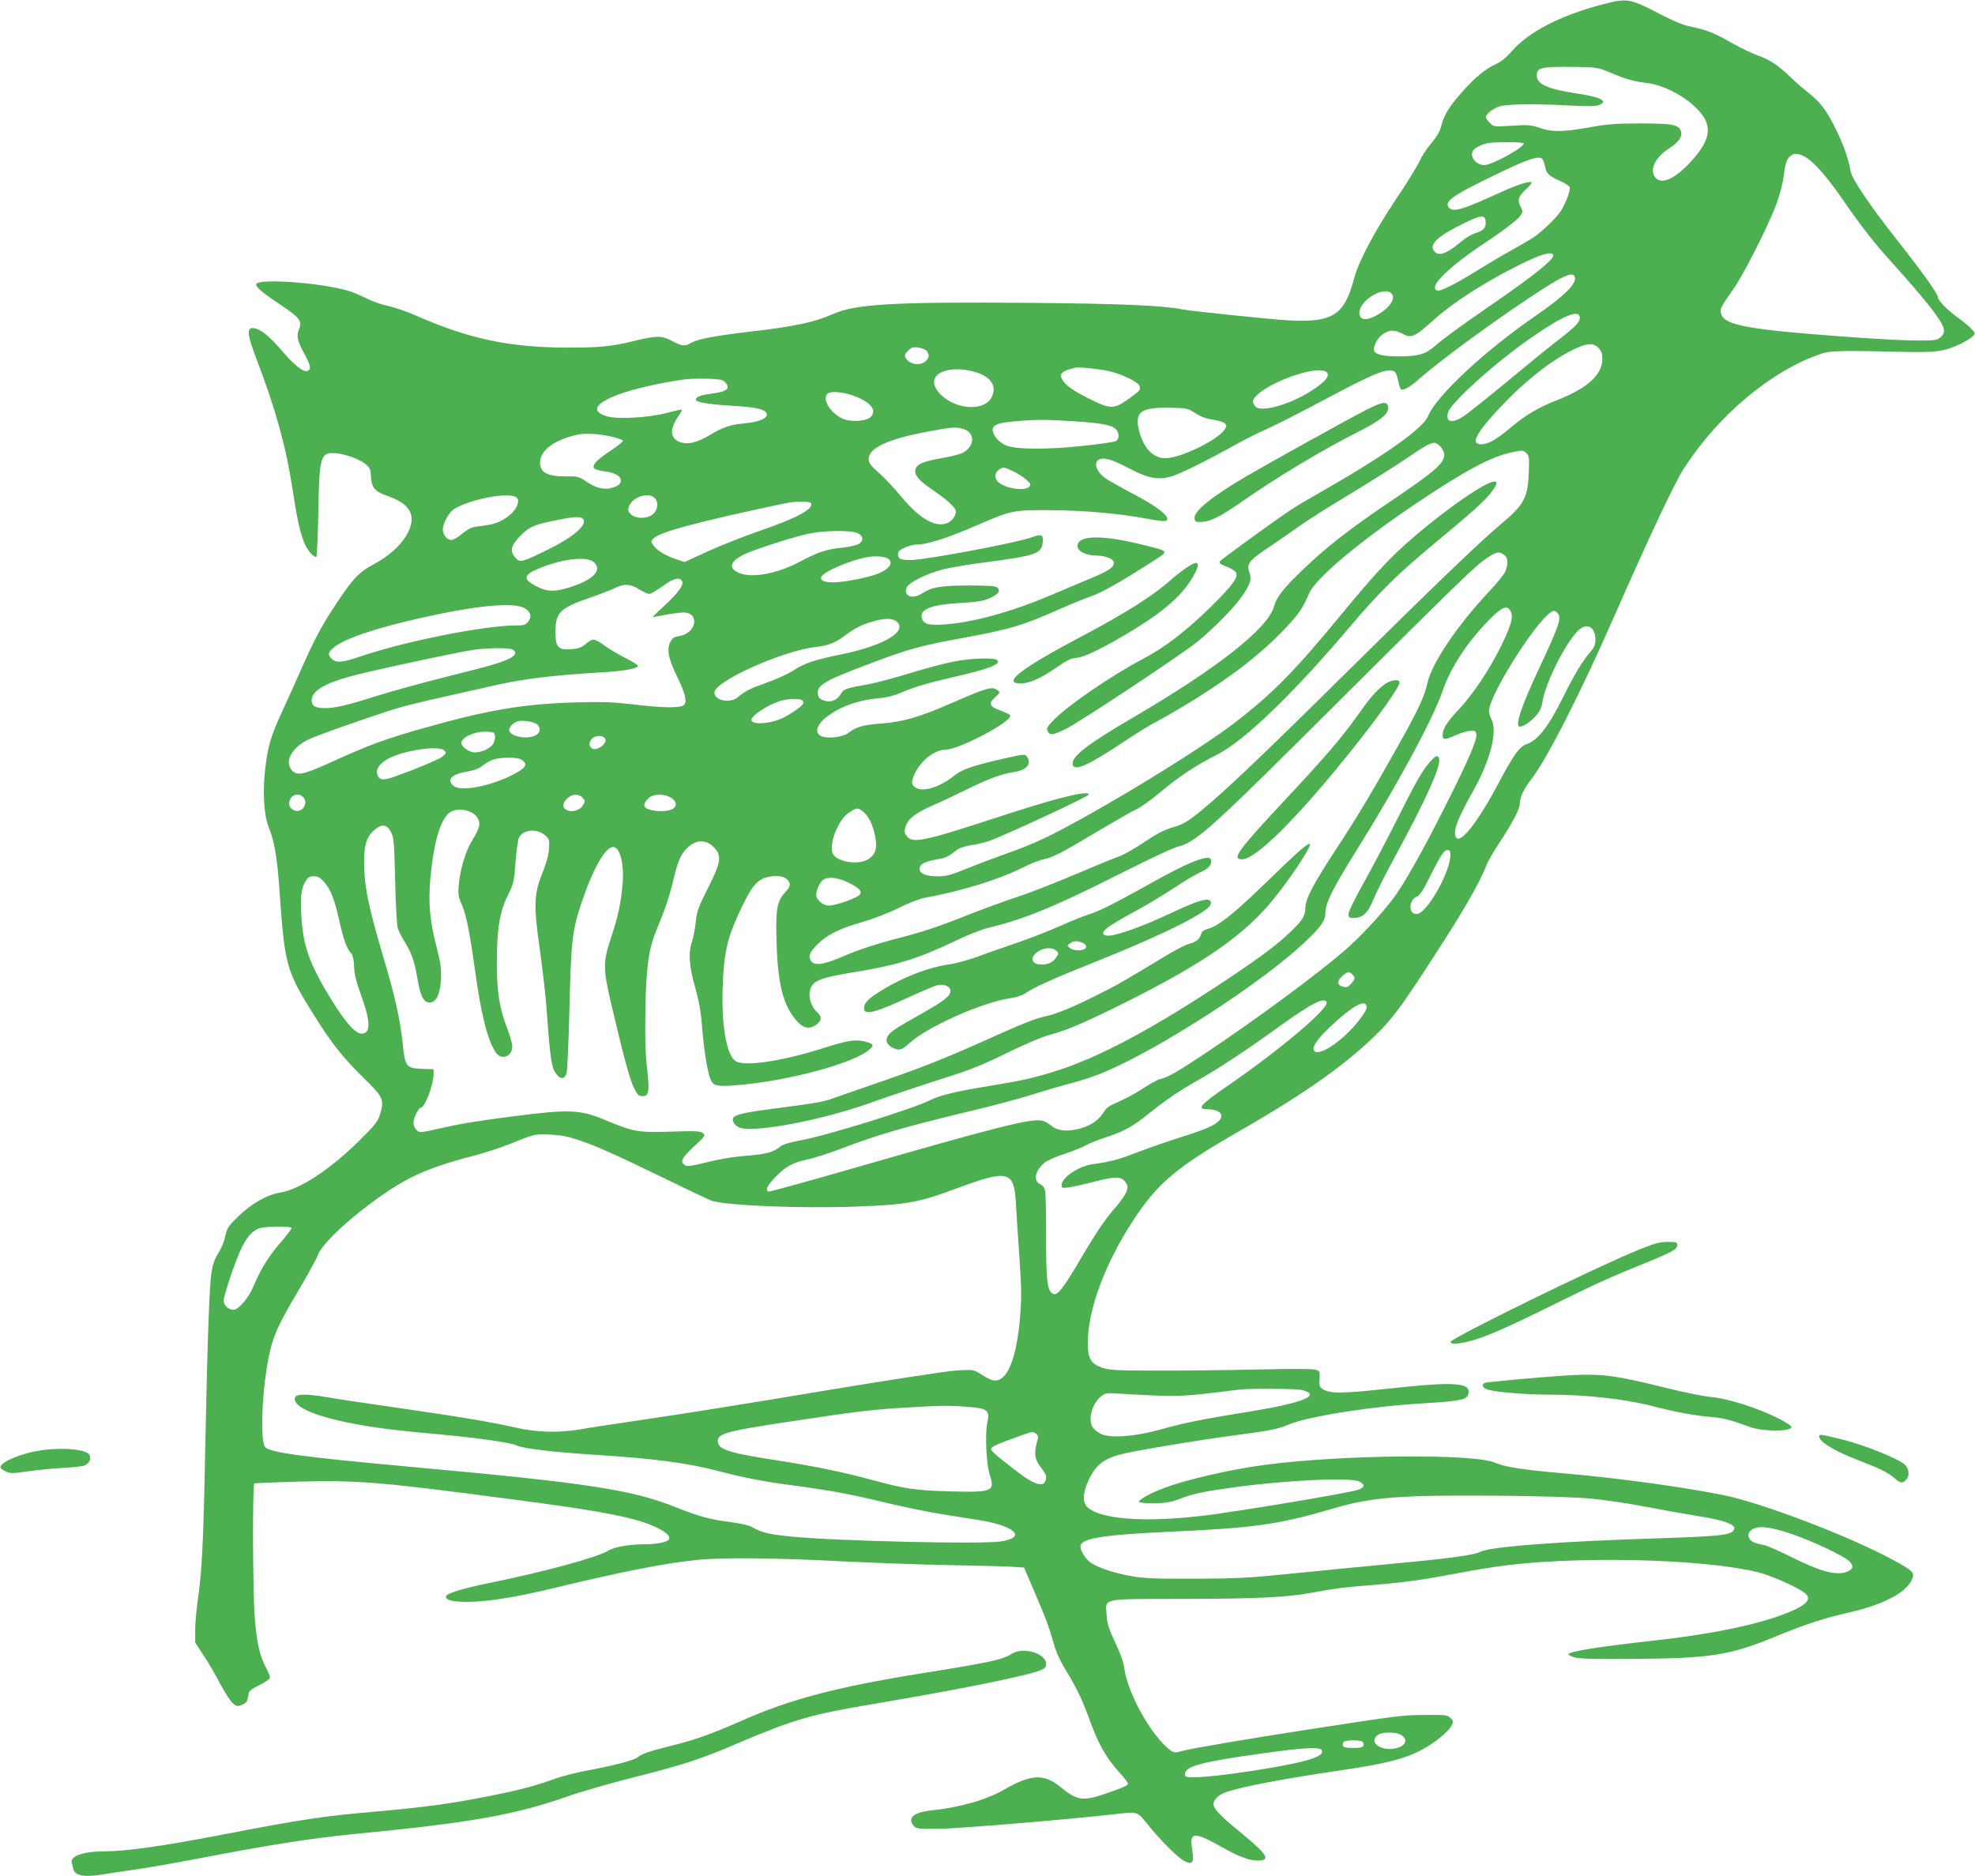 <?xml version="1.0" standalone="no"?>
<!DOCTYPE svg PUBLIC "-//W3C//DTD SVG 20010904//EN"
 "http://www.w3.org/TR/2001/REC-SVG-20010904/DTD/svg10.dtd">
<svg version="1.0" xmlns="http://www.w3.org/2000/svg"
 width="1280pt" height="1216pt" viewBox="0 0 1280 1216"
 preserveAspectRatio="xMidYMid meet">
<g transform="translate(0,1216) scale(0.1,-0.1)"
fill="#4caf50" stroke="none">
<path d="M10380 12130 c-268 -71 -473 -177 -581 -301 -35 -40 -70 -69 -99 -82
-69 -30 -146 -93 -229 -189 -82 -93 -113 -145 -132 -220 -8 -32 -28 -66 -62
-105 -27 -32 -62 -84 -77 -118 -15 -33 -84 -145 -155 -250 -137 -206 -240
-399 -269 -510 -63 -238 -138 -286 -421 -272 -109 6 -634 60 -695 72 -127 25
-402 37 -990 42 -870 7 -1125 -7 -1270 -72 -121 -54 -249 -81 -540 -115 -222
-26 -336 -47 -378 -71 -45 -26 -60 -24 -128 12 -67 35 -100 34 -244 -1 -145
-36 -232 -44 -440 -43 -368 1 -630 57 -961 202 -64 29 -150 58 -190 67 -41 8
-104 30 -142 49 -37 19 -90 41 -119 50 -184 54 -598 83 -598 41 0 -19 46 -57
160 -133 124 -83 140 -104 117 -160 -17 -44 -11 -69 41 -167 36 -66 40 -91 15
-100 -26 -11 -87 37 -168 133 -81 95 -140 141 -183 144 -46 3 -40 -42 24 -210
120 -314 188 -560 229 -828 30 -198 46 -270 75 -348 19 -50 58 -97 80 -97 4 0
10 127 13 283 6 366 14 394 103 390 61 -2 164 -38 203 -71 28 -23 33 -34 35
-78 3 -71 24 -98 93 -123 86 -31 125 -55 151 -92 65 -93 -37 -255 -223 -355
-109 -59 -144 -98 -289 -324 -59 -93 -111 -193 -167 -320 -45 -102 -110 -246
-144 -320 -69 -149 -89 -217 -106 -363 -18 -153 -8 -308 24 -383 33 -77 54
-197 67 -387 35 -509 43 -536 228 -832 111 -177 182 -267 312 -395 134 -131
141 -146 115 -237 -16 -53 -28 -69 -138 -178 -189 -187 -384 -314 -510 -335
-85 -13 -190 -73 -273 -155 -64 -62 -73 -76 -83 -125 -6 -30 -23 -73 -36 -95
-36 -60 -44 -79 -55 -148 -13 -82 -27 -477 -40 -1142 -11 -597 -22 -804 -48
-975 -9 -63 -17 -151 -17 -196 l0 -80 54 -83 c30 -45 80 -130 110 -189 31 -58
68 -114 83 -125 23 -18 30 -18 57 -7 29 12 36 23 43 75 2 14 25 31 70 53 39
19 68 40 68 48 0 8 -13 41 -30 72 -38 74 -56 156 -69 321 -13 157 -15 857 -3
865 5 3 128 8 273 12 401 10 531 0 1379 -112 522 -68 731 -105 874 -152 119
-41 184 -88 158 -114 -16 -16 -83 -28 -157 -28 -96 0 -193 -17 -230 -40 -71
-44 -413 -137 -770 -210 -188 -39 -285 -69 -285 -89 0 -24 48 -35 150 -34 127
2 298 29 548 89 465 112 723 162 941 184 158 15 506 12 922 -10 207 -10 527
-22 710 -25 184 -3 366 -8 405 -11 l71 -5 61 -142 c84 -197 98 -234 128 -339
18 -67 42 -120 86 -191 68 -112 104 -188 152 -321 57 -156 106 -242 198 -343
26 -29 48 -58 48 -63 0 -13 -21 -23 -138 -64 -154 -53 -189 -49 -298 40 -107
88 -190 85 -362 -14 -120 -69 -292 -118 -477 -137 -113 -12 -155 -48 -115 -98
18 -21 24 -22 172 -21 129 2 813 59 1128 94 154 18 149 19 211 -57 89 -111
201 -223 243 -245 55 -28 66 -12 53 71 -19 121 6 123 209 9 96 -54 164 -78
215 -78 85 0 64 38 -89 164 -139 114 -187 160 -196 192 -9 31 26 69 81 88 100
35 387 89 743 141 292 43 415 74 530 136 76 40 167 115 186 151 15 29 15 32
-5 52 -20 20 -32 21 -164 20 -152 -1 -172 -4 -761 -95 -401 -62 -755 -122
-816 -139 -52 -15 -57 -13 -104 30 -117 108 -252 362 -270 510 -4 34 -26 97
-59 165 -42 90 -52 122 -55 175 -6 114 -49 105 500 106 476 1 665 10 828 40
160 29 195 34 382 49 215 17 332 33 578 80 234 44 388 63 615 75 490 25 1041
-4 1315 -70 84 -21 243 -90 301 -131 59 -42 23 -83 -124 -140 -190 -73 -489
-134 -857 -174 -334 -37 -524 -67 -544 -85 -5 -5 11 -14 35 -22 33 -10 123
-13 364 -11 517 3 643 22 934 142 199 82 323 123 493 161 230 53 382 138 405
228 8 31 -9 46 -125 109 -282 154 -854 372 -1103 422 -276 55 -688 111 -1034
141 -261 22 -382 41 -446 69 -137 60 -1000 52 -1499 -15 -216 -29 -503 -95
-645 -149 -89 -33 -166 -76 -162 -89 3 -7 39 -10 98 -10 75 1 108 7 164 28 87
34 159 49 350 75 339 47 759 66 814 38 37 -19 37 -36 -2 -52 -38 -16 -556
-105 -907 -156 -416 -60 -743 -46 -846 36 -41 32 -39 95 4 187 49 102 108 142
252 172 148 30 491 86 681 111 242 32 289 41 363 72 128 53 537 118 876 137
227 14 275 23 285 56 25 79 -81 87 -517 39 -294 -32 -380 -33 -424 -4 -22 14
-25 22 -22 67 3 49 2 52 -27 60 -18 6 -174 6 -380 1 -192 -4 -485 -8 -650 -7
-269 0 -306 3 -355 20 -71 25 -90 59 -90 160 0 216 114 521 301 804 155 234
278 337 684 570 441 253 718 452 916 656 73 76 127 148 234 309 277 420 395
620 449 758 10 26 48 91 84 145 78 117 132 218 132 252 1 43 25 96 72 156 103
133 310 538 531 1039 242 550 401 888 462 981 223 345 567 632 885 740 59 21
141 23 540 13 214 -4 258 2 366 52 33 16 69 38 79 49 18 20 18 21 -11 51 -16
17 -56 50 -90 74 -65 47 -124 108 -124 128 0 22 -110 175 -265 371 -176 223
-292 395 -301 445 -12 75 -45 169 -92 266 -63 128 -102 180 -177 240 -33 26
-85 71 -115 100 -86 82 -144 121 -212 143 -35 12 -114 50 -177 85 -112 65
-162 84 -276 107 -36 7 -110 39 -183 77 -203 105 -214 107 -382 63z m60 -442
c102 -43 146 -55 241 -67 92 -12 212 -70 292 -142 126 -112 127 -203 5 -345
-115 -133 -214 -180 -254 -119 -33 51 6 127 95 184 60 39 85 74 76 108 -11 44
-54 53 -263 53 -157 0 -211 -4 -328 -25 -172 -31 -245 -32 -325 -4 -55 19 -74
21 -180 14 -118 -7 -118 -7 -144 19 -14 14 -25 30 -25 36 0 21 48 59 91 71 52
15 232 17 454 5 111 -6 168 -5 188 3 63 25 12 52 -143 75 -187 28 -260 60
-260 116 0 53 27 59 250 56 142 -2 147 -3 230 -38z m-565 -457 c12 -21 -204
-141 -255 -141 -56 0 -98 57 -72 96 10 15 51 36 87 45 44 10 233 10 240 0z
m1844 -101 c51 -35 136 -136 227 -268 119 -173 200 -276 323 -412 212 -235
314 -365 328 -418 7 -30 -5 -52 -38 -70 -30 -17 -251 -11 -634 18 -590 44
-745 72 -769 142 -12 33 -6 45 74 158 69 97 231 417 285 563 20 54 40 134 46
179 11 89 19 110 50 132 25 17 63 8 108 -24z m-1722 -2 c6 -7 13 -29 17 -49 8
-44 25 -60 97 -92 31 -13 59 -32 62 -41 7 -19 -23 -98 -59 -156 -25 -41 -130
-141 -185 -175 -20 -13 -82 -49 -138 -80 -55 -30 -155 -90 -223 -132 -142 -88
-234 -134 -254 -126 -59 22 68 148 316 313 128 85 207 147 226 175 14 21 14
27 -1 55 -22 43 -14 70 36 114 22 21 38 40 35 44 -11 11 -97 -17 -201 -65
-248 -113 -308 -131 -335 -98 -31 37 23 77 268 196 245 120 317 144 339 117z
m-369 -400 c5 -42 -13 -64 -62 -78 -26 -7 -68 -32 -102 -61 -96 -81 -149 -95
-175 -48 -22 42 40 95 203 174 104 51 131 54 136 13z m438 -219 c14 -24 -114
-128 -406 -329 -206 -142 -301 -211 -364 -266 -59 -51 -107 -64 -235 -64 -94
0 -146 12 -155 36 -9 22 18 78 48 102 42 33 81 37 127 13 69 -37 81 -31 223
96 110 99 320 234 521 335 152 77 226 101 241 77z m140 -143 c16 -42 -65 -123
-255 -254 -330 -227 -645 -521 -696 -650 -33 -80 -285 -258 -710 -500 -162
-92 -192 -112 -427 -282 -197 -144 -211 -154 -215 -165 -2 -6 19 -18 47 -28
27 -10 55 -27 61 -38 16 -30 -23 -83 -157 -216 -164 -161 -302 -268 -441 -341
-212 -111 -505 -313 -591 -406 -36 -39 -41 -49 -32 -66 15 -28 35 -25 115 14
86 41 738 473 855 566 97 78 240 223 288 293 53 76 65 112 51 151 -22 62 -9
80 129 172 70 47 156 107 192 133 36 27 182 120 325 206 143 87 307 190 365
230 115 79 161 105 185 105 25 0 65 -46 65 -76 0 -58 -58 -108 -360 -312 -245
-165 -403 -288 -543 -422 -139 -133 -182 -186 -201 -254 -41 -141 -369 -399
-911 -716 -298 -174 -400 -253 -393 -303 7 -51 97 -11 330 144 84 56 184 118
223 137 38 19 144 81 235 137 260 162 446 308 598 471 82 87 106 123 146 217
42 98 327 338 703 590 308 206 474 295 605 324 75 16 78 16 99 -3 20 -18 21
-26 17 -129 -7 -164 -30 -207 -186 -337 -133 -112 -425 -392 -1002 -963 -551
-545 -800 -782 -953 -904 -73 -59 -100 -74 -164 -93 -57 -17 -104 -41 -186
-96 -61 -41 -133 -82 -161 -92 -28 -9 -157 -62 -286 -117 -129 -55 -300 -122
-380 -148 -80 -26 -210 -74 -290 -105 -223 -89 -310 -118 -511 -170 -118 -31
-229 -68 -305 -101 -140 -61 -203 -72 -227 -39 -21 30 -11 57 42 110 63 62
144 102 291 144 73 21 171 59 235 91 64 32 136 60 170 66 237 43 479 118 630
194 50 25 112 50 138 55 63 13 111 38 357 185 113 67 225 131 250 142 25 11
95 62 155 112 116 98 230 173 362 239 177 89 497 398 864 832 181 214 302 334
519 515 266 221 341 288 386 343 137 168 -74 61 -401 -202 -209 -169 -311
-274 -562 -579 -305 -371 -452 -520 -702 -710 -176 -135 -604 -403 -951 -597
-237 -132 -336 -179 -507 -239 -76 -27 -195 -72 -264 -100 -109 -44 -135 -51
-195 -51 -76 0 -114 17 -114 50 0 28 36 47 109 59 61 10 76 17 131 61 15 12
53 25 90 31 36 5 88 17 115 26 56 18 355 153 545 246 114 56 122 61 92 65 -51
5 -257 -50 -588 -159 -478 -156 -544 -169 -580 -114 -13 20 -14 30 -4 59 16
50 63 86 176 136 54 23 155 71 224 105 133 66 225 100 303 111 80 11 116 54
83 99 -13 18 -17 18 -137 -9 -201 -45 -283 -72 -331 -111 -93 -76 -206 -112
-253 -81 -30 20 -31 37 -6 92 37 82 128 154 195 154 90 0 437 183 423 223 -2
6 -30 19 -62 31 -73 26 -81 46 -34 88 31 29 32 31 14 44 -36 27 -65 18 -313
-90 -199 -86 -298 -115 -443 -126 -118 -9 -162 -22 -211 -61 -29 -24 -115 -37
-162 -25 -64 16 -49 79 31 136 91 66 200 103 337 115 43 4 95 17 135 35 86 37
173 63 331 99 240 55 319 85 293 112 -18 18 -176 13 -291 -11 -56 -11 -182
-45 -280 -75 -97 -30 -217 -62 -267 -71 -143 -25 -158 -30 -177 -64 -20 -35
-58 -53 -96 -44 -39 10 -52 23 -52 54 0 51 53 81 313 179 269 103 352 126 628
176 305 56 387 80 634 190 72 32 161 68 199 81 69 24 192 94 387 219 120 78
125 68 -60 115 -242 60 -393 62 -415 5 -15 -40 38 -74 118 -76 57 0 110 -20
114 -42 6 -31 -26 -54 -142 -103 -61 -25 -185 -78 -275 -116 -247 -104 -494
-172 -672 -185 -100 -7 -134 -1 -149 27 -34 63 39 99 224 110 146 9 174 14
227 41 43 21 54 42 32 61 -12 10 -59 13 -187 13 -184 -1 -235 -10 -299 -51
-64 -42 -125 -17 -100 39 15 33 131 90 238 117 44 11 166 32 270 45 333 44
367 56 373 133 4 48 -7 52 -75 28 -101 -36 -690 -146 -779 -146 -68 0 -84 7
-84 37 0 19 9 28 43 43 23 11 57 20 76 20 72 0 210 45 413 134 200 87 221 91
453 89 220 -1 447 -21 628 -55 91 -17 120 -19 129 -10 22 22 -59 87 -209 166
-78 41 -160 87 -183 102 -70 47 -89 116 -35 130 32 8 82 -9 197 -69 115 -60
182 -70 270 -42 59 20 227 103 393 196 61 34 157 83 215 108 58 26 225 111
373 190 330 176 413 209 456 182 7 -5 17 -30 22 -57 5 -26 13 -52 18 -57 12
-12 62 15 119 67 147 130 551 424 817 593 129 82 179 100 191 69z m-1188 -108
c33 -33 -16 -101 -107 -148 -62 -31 -101 -22 -101 22 0 81 158 176 208 126z
m1220 -151 c6 -30 -22 -61 -135 -148 -59 -45 -210 -168 -335 -272 -125 -103
-251 -204 -279 -223 -77 -51 -121 -43 -105 21 16 62 297 316 528 478 209 146
317 194 326 144z m123 -203 c18 -20 24 -36 24 -72 -1 -101 -97 -189 -292 -265
-128 -50 -209 -99 -315 -189 -79 -67 -135 -98 -178 -98 -68 0 -40 62 95 210
177 194 372 348 530 417 68 30 106 29 136 -3z m-4354 -20 c18 -25 16 -41 -7
-64 -34 -34 -107 -23 -130 20 -9 17 -6 25 15 46 23 23 33 26 68 21 23 -3 47
-14 54 -23z m1182 -130 c81 -18 189 -71 196 -95 9 -26 3 -32 -71 -85 -93 -66
-116 -67 -242 -5 -119 59 -167 93 -188 132 -12 24 -12 30 2 43 8 9 27 19 42
22 15 3 32 8 37 10 18 7 159 -7 224 -22z m-838 -16 c84 -35 110 -94 72 -159
-50 -85 -224 -74 -323 20 -99 94 -32 178 134 166 37 -3 90 -15 117 -27z m2249
7 c19 -23 -10 -59 -96 -115 -139 -91 -328 -145 -367 -106 -9 10 -17 24 -17 31
0 30 57 78 144 120 153 74 306 106 336 70z m-3917 -50 c10 -4 22 -16 28 -27
17 -32 -9 -48 -97 -59 -74 -10 -104 -21 -104 -40 0 -16 81 -30 234 -39 168
-10 226 -25 226 -59 0 -25 -61 -48 -152 -56 -83 -7 -135 -25 -218 -75 -81 -48
-139 -63 -189 -47 -69 23 -74 83 -14 170 14 20 24 39 22 41 -2 3 -47 -7 -99
-21 -118 -31 -320 -42 -389 -21 -114 35 -66 96 124 157 90 29 254 64 375 81
71 9 224 7 253 -5z m860 -104 c105 -41 143 -94 97 -136 -25 -23 -103 -30 -158
-16 -83 23 -157 124 -121 167 18 22 104 15 182 -15z m2204 -109 c36 -23 71
-36 114 -42 34 -5 69 -16 77 -24 13 -13 13 -18 -1 -40 -46 -69 -286 -186 -384
-186 -81 0 -144 67 -172 184 -28 117 15 147 204 143 106 -2 112 -3 162 -35z
m-797 -52 c181 -11 254 -24 281 -51 24 -24 25 -65 1 -78 -11 -6 -106 -20 -213
-31 -225 -25 -439 -24 -499 3 -43 19 -76 54 -85 89 -10 41 24 57 141 67 140
12 198 12 374 1z m-708 -50 c80 -23 78 -114 -5 -156 -17 -9 -81 -25 -141 -35
-116 -20 -159 -40 -164 -77 -5 -33 24 -67 106 -123 83 -56 138 -103 153 -131
14 -25 -13 -72 -50 -88 -78 -32 -181 27 -300 171 -43 52 -108 122 -145 154
-56 50 -66 64 -66 91 0 69 123 127 365 173 173 33 197 35 247 21z m-2288 -48
c44 -10 81 -22 83 -28 2 -6 -32 -34 -76 -63 -92 -60 -127 -97 -110 -117 6 -7
38 -16 72 -20 107 -12 138 -76 51 -104 -52 -18 -111 -5 -172 37 -50 34 -57 36
-130 35 -123 -1 -172 24 -172 91 0 78 95 148 245 180 43 10 134 5 209 -11z
m2611 -226 c28 -13 66 -37 85 -54 30 -26 33 -32 21 -46 -26 -32 -155 -13 -202
30 -25 23 -24 59 3 78 29 21 34 20 93 -8z m-3220 -169 c13 -10 16 -21 11 -40
-16 -65 -108 -130 -201 -141 -28 -4 -65 -9 -82 -12 -18 -3 -53 -22 -79 -44
-25 -23 -56 -40 -69 -40 -28 0 -55 34 -55 69 0 40 40 111 74 132 104 64 353
111 401 76z m897 -4 c27 -24 23 -75 -8 -104 -35 -33 -113 -34 -146 -2 -18 19
-20 27 -12 50 21 60 124 95 166 56z m1013 -33 c23 -37 -87 -97 -331 -181 -99
-34 -248 -93 -333 -131 l-154 -71 -51 17 c-68 22 -125 55 -149 88 -20 27 -20
28 -3 47 38 42 297 111 856 229 61 13 157 14 165 2z m-1476 -104 c31 -37 -63
-118 -233 -201 -164 -80 -175 -83 -203 -53 -40 43 -34 77 22 137 59 63 90 78
220 105 133 28 179 31 194 12z m1771 -89 c44 -15 52 -49 17 -72 -14 -9 -62
-20 -109 -25 -102 -10 -155 -28 -272 -90 -144 -77 -306 -108 -390 -76 -78 30
-69 74 24 121 67 34 347 123 436 139 97 17 247 19 294 3z m4198 -143 c26 -18
29 -58 8 -108 -7 -18 -54 -76 -103 -128 -208 -221 -375 -469 -402 -596 -17
-80 -59 -172 -172 -374 -185 -331 -280 -490 -420 -703 -147 -224 -199 -323
-199 -380 0 -51 -19 -81 -97 -156 -87 -83 -187 -158 -393 -296 -497 -332 -855
-523 -1148 -612 -134 -41 -208 -57 -422 -92 -203 -33 -310 -59 -371 -90 -108
-55 -674 -231 -839 -260 -68 -13 -114 -26 -130 -39 -48 -39 -92 -51 -219 -61
-81 -6 -172 -21 -254 -41 -97 -25 -132 -30 -145 -22 -37 23 -26 46 54 121 76
70 78 73 59 88 -17 14 -47 15 -205 10 -209 -7 -245 -1 -413 69 -176 75 -239
78 -612 30 -242 -31 -342 -48 -487 -81 -114 -26 -118 -26 -138 -8 -12 11 -20
31 -20 49 0 31 33 96 48 96 25 0 82 150 82 217 l0 32 -76 3 c-101 4 -109 14
-124 163 -16 154 -51 312 -120 542 -103 347 -130 479 -130 638 0 115 17 164
70 208 46 39 79 34 105 -18 18 -36 20 -69 26 -315 3 -151 11 -290 17 -307 6
-18 26 -58 46 -90 45 -74 62 -122 81 -235 17 -99 35 -142 61 -152 52 -20 86
35 92 149 3 66 -2 102 -27 200 -45 173 -56 288 -42 449 20 220 59 365 115 421
49 49 170 27 196 -36 14 -34 8 -57 -40 -137 -43 -70 -79 -190 -87 -290 -5 -56
-2 -76 16 -116 30 -64 55 -184 86 -411 42 -305 81 -465 135 -552 35 -59 110
-35 110 34 0 19 -16 75 -36 126 -47 122 -64 229 -64 417 0 216 19 333 71 436
38 77 41 88 50 215 6 74 16 145 22 159 27 55 120 62 173 13 24 -22 26 -29 22
-86 -3 -41 -18 -95 -43 -157 -55 -133 -57 -212 -15 -505 17 -121 35 -281 41
-355 26 -364 34 -410 72 -450 25 -28 49 -22 59 15 5 17 13 194 18 395 11 456
18 526 76 700 75 225 156 370 208 370 44 0 72 -108 61 -240 -9 -117 -30 -214
-76 -352 -51 -153 -51 -196 1 -420 81 -344 121 -494 148 -548 24 -48 31 -55
57 -55 41 0 46 29 28 187 -11 98 -13 200 -10 383 5 272 22 387 73 510 52 124
82 213 104 305 32 136 50 180 92 222 62 62 134 59 187 -8 38 -48 29 -93 -50
-249 -63 -125 -72 -149 -80 -223 -5 -45 -16 -101 -24 -125 -25 -70 -19 -158
20 -296 25 -89 38 -160 45 -255 12 -151 35 -295 55 -342 17 -42 42 -48 158
-39 336 25 779 144 875 235 29 27 23 35 -34 49 -62 16 -111 7 -279 -46 -252
-80 -492 -117 -554 -83 -61 32 -97 233 -87 485 7 212 29 311 101 467 87 190
121 231 205 246 52 10 100 0 117 -25 20 -26 16 -40 -22 -81 -50 -56 -59 -110
-52 -322 8 -274 44 -412 134 -511 41 -46 84 -52 127 -18 31 25 33 49 5 75 -46
41 -65 111 -44 161 20 48 70 66 260 98 301 49 429 88 685 210 74 36 167 72
205 81 234 56 425 134 865 356 188 95 338 165 373 173 98 23 220 130 750 657
1121 1116 1170 1164 1256 1219 51 33 68 35 99 13z m-3990 -27 c43 -34 -16 -87
-130 -115 -189 -47 -315 -49 -306 -4 6 33 188 112 306 132 52 8 110 3 130 -13z
m-1909 -21 c58 -52 -6 -117 -163 -165 -92 -28 -141 -27 -206 7 -96 48 -90 77
24 122 150 60 302 75 345 36z m569 -119 c19 -22 -16 -74 -107 -158 -47 -43
-83 -79 -81 -79 3 0 40 7 83 15 43 8 95 15 115 15 110 0 87 -135 -26 -153 -35
-6 -45 -13 -59 -41 -22 -48 -11 -106 43 -216 54 -112 67 -162 49 -187 -18 -24
-132 -23 -339 2 -120 14 -193 17 -365 12 -331 -9 -562 -47 -969 -162 -256 -71
-375 -115 -617 -226 -182 -83 -225 -91 -257 -47 -43 56 4 140 105 192 54 27
354 133 567 201 58 18 200 53 315 78 116 26 278 62 361 81 162 36 353 59 634
76 171 9 266 26 264 45 -1 6 -37 28 -81 50 -43 22 -101 56 -129 76 -72 52 -80
54 -125 17 -32 -26 -51 -33 -98 -36 -83 -6 -101 13 -101 108 0 133 26 158 238
231 63 22 132 49 153 60 54 27 97 24 152 -11 26 -16 56 -30 65 -30 10 0 48 23
86 50 69 50 104 61 124 37z m-1010 -184 c34 -25 38 -53 14 -84 -16 -19 -29
-23 -68 -23 -197 3 -720 -100 -1015 -200 -120 -41 -160 -45 -189 -16 -26 26
-25 36 4 65 66 66 316 147 691 225 309 63 507 75 563 33z m6384 -19 c17 -36
-1 -95 -67 -229 -72 -146 -181 -308 -270 -403 -78 -83 -105 -126 -105 -167 0
-32 13 -32 85 0 32 14 74 27 94 28 32 2 36 -1 39 -25 4 -37 -50 -163 -198
-457 -151 -301 -275 -520 -345 -611 -83 -109 -219 -253 -317 -337 -181 -155
-553 -430 -878 -648 -196 -131 -263 -170 -311 -179 -14 -3 -61 -29 -105 -57
-43 -29 -108 -65 -144 -81 -95 -43 -93 -41 -123 -86 -35 -52 -94 -87 -172
-103 -73 -15 -125 -6 -164 26 -16 14 -42 28 -58 31 -75 15 -283 -38 -1242
-314 -288 -83 -528 -149 -532 -146 -19 12 -7 38 43 91 69 72 116 98 213 118
43 9 154 45 245 80 203 78 386 131 775 225 165 39 361 91 435 115 74 24 188
57 253 74 66 17 162 49 215 72 362 153 1015 576 1291 835 111 104 141 146 141
198 1 64 45 153 198 398 267 428 499 857 561 1038 53 154 157 313 301 461 86
88 120 101 142 53z m310 -19 c14 -32 -7 -91 -119 -330 -125 -266 -168 -395
-133 -395 23 0 68 30 103 69 26 29 37 52 43 88 17 118 141 370 227 461 58 60
117 33 117 -55 0 -34 -7 -50 -40 -88 -46 -53 -97 -138 -170 -285 -95 -191
-163 -278 -235 -303 -48 -17 -82 -64 -185 -257 -156 -294 -280 -432 -280 -314
0 40 34 118 118 268 112 200 159 385 118 464 -9 17 -16 40 -16 51 0 113 348
651 421 651 11 0 24 -11 31 -25z m-4292 -43 c77 -63 -81 -157 -355 -213 -173
-35 -242 -58 -313 -105 -30 -20 -108 -56 -173 -79 -114 -41 -134 -51 -190 -96
-50 -40 -149 -19 -149 32 0 72 438 270 655 295 82 9 130 28 189 73 67 50 108
71 181 92 79 23 127 23 155 1z m-2489 -182 c47 -26 3 -60 -126 -98 -38 -12
-187 -50 -330 -86 -143 -36 -331 -88 -417 -115 -192 -61 -274 -81 -339 -81
-66 0 -89 13 -89 51 0 57 74 105 240 152 109 32 724 164 815 176 99 12 223 13
246 1z m1877 -328 c7 -5 10 -15 7 -23 -7 -19 -101 -82 -150 -101 -84 -33 -185
-35 -185 -4 0 28 104 96 185 122 46 15 124 18 143 6z m-1717 -157 c26 -24 21
-56 -11 -72 -57 -29 -170 -5 -170 36 0 18 23 44 50 54 29 12 110 0 131 -18z
m-273 -77 c2 -15 -4 -38 -13 -52 -21 -32 -90 -59 -130 -52 -34 7 -75 39 -75
60 0 37 89 77 165 73 46 -2 50 -4 53 -29z m712 -13 c25 -30 -55 -90 -85 -65
-20 16 -19 39 2 62 20 22 66 24 83 3z m-1039 -81 c12 -14 10 -19 -13 -38 -26
-20 -175 -82 -316 -132 -71 -25 -95 -21 -107 17 -10 31 13 67 63 97 100 58
341 94 373 56z m492 -55 c56 -30 39 -58 -66 -109 -148 -71 -326 -102 -369 -63
-45 40 -9 76 91 92 46 8 75 19 101 40 21 16 52 34 71 39 48 14 146 14 172 1z
m-1409 -245 c40 -40 -7 -109 -59 -86 -32 15 -41 47 -21 77 19 29 57 33 80 9z
m1812 -5 c17 -19 17 -23 3 -47 -18 -33 -69 -50 -104 -34 -33 15 -32 46 1 77
33 30 75 32 100 4z m572 1 c34 -21 42 -50 18 -69 -37 -31 -176 -21 -189 13 -7
18 20 55 47 66 37 15 90 11 124 -10z m1246 -91 c35 -28 62 -81 77 -156 16 -78
5 -120 -40 -150 -68 -46 -222 -18 -237 42 -9 38 3 102 32 159 30 60 49 82 89
107 38 24 46 24 79 -2z m3806 -282 c0 -105 -143 -362 -210 -380 -62 -16 -66
90 -5 113 17 7 39 40 77 117 73 147 96 183 119 183 15 0 19 -7 19 -33z m-7300
-173 c44 -51 67 -108 100 -256 28 -124 47 -176 78 -210 9 -12 16 -42 17 -85 2
-50 14 -98 44 -180 64 -177 65 -253 4 -253 -40 0 -106 75 -196 221 -142 231
-183 347 -194 545 -7 119 0 178 27 222 16 26 26 32 54 32 27 0 41 -8 66 -36z
m3397 -4 c73 -37 91 -55 76 -78 -12 -21 -156 -72 -201 -72 -38 0 -82 37 -82
70 0 32 26 87 47 99 34 20 97 12 160 -19z m3267 -596 c21 -21 20 -28 -7 -60
-19 -22 -29 -26 -51 -20 -41 10 -44 35 -8 68 37 32 45 34 66 12z m-166 -181
c13 -41 -303 -308 -637 -538 -184 -127 -209 -155 -136 -155 75 0 112 -34 79
-71 -30 -33 -88 -59 -250 -110 -83 -26 -209 -70 -280 -97 -123 -48 -180 -63
-286 -77 -95 -12 -208 -87 -208 -138 0 -18 5 -19 48 -13 26 3 101 20 166 37
137 35 171 35 199 -2 17 -23 18 -31 8 -62 -7 -20 -37 -63 -66 -97 -64 -71
-127 -163 -219 -319 -136 -231 -167 -269 -200 -242 -29 24 -37 103 -36 365 0
145 -3 277 -6 295 -4 21 -16 37 -31 44 -48 22 -36 88 26 140 17 14 74 40 128
57 54 18 116 43 138 55 22 13 83 37 135 54 116 38 175 71 282 158 107 86 197
147 333 223 119 68 302 189 490 325 222 161 310 206 323 168z m260 -29 c2 -14
-18 -47 -56 -95 -110 -137 -268 -238 -288 -184 -9 22 28 74 98 141 154 146
238 193 246 138z m-5113 -862 c118 -39 218 -84 564 -251 157 -77 295 -142 306
-145 109 -31 572 -50 931 -37 327 12 403 25 646 115 344 128 379 119 392 -92
3 -59 13 -217 23 -352 14 -207 14 -267 4 -388 -24 -287 -91 -435 -183 -407
-13 4 -45 21 -71 38 -48 30 -49 30 -155 24 -64 -4 -418 -58 -887 -136 -429
-72 -935 -153 -1125 -180 -190 -28 -383 -57 -430 -66 -131 -23 -281 -20 -411
10 -168 38 -358 70 -774 130 -209 30 -418 61 -465 70 -115 20 -189 20 -197 -1
-22 -57 109 -119 357 -168 149 -30 295 -48 605 -76 227 -21 440 -52 473 -69
38 -20 240 -44 512 -61 378 -24 598 -53 795 -105 173 -45 297 -69 490 -94 231
-31 364 -55 595 -111 113 -27 277 -61 365 -75 88 -14 202 -32 253 -40 51 -8
118 -25 149 -38 102 -41 95 -79 -18 -98 -116 -20 -1074 2 -1369 32 -130 13
-183 25 -236 55 -28 17 -74 28 -156 39 -127 16 -203 37 -350 96 -283 113 -572
157 -1693 259 -734 67 -938 95 -967 131 -33 40 -20 367 23 580 27 136 61 212
192 432 62 106 119 208 126 229 34 104 378 391 606 506 104 52 228 95 395 138
74 19 186 55 247 80 158 64 158 64 258 60 66 -3 114 -12 180 -34z m-1855 -573
c0 -5 -32 -47 -71 -92 -78 -90 -130 -174 -175 -282 -31 -76 -98 -155 -130
-155 -33 0 -64 29 -64 59 0 37 81 275 119 349 35 68 63 99 105 118 38 16 216
19 216 3z m6544 -1048 c139 -33 15 -84 -337 -141 -289 -46 -439 -76 -577 -116
-159 -45 -323 -58 -384 -29 -21 10 -45 29 -54 43 -33 50 -4 155 55 202 26 20
35 22 128 16 382 -22 375 -22 770 27 63 8 362 6 399 -2z m-2161 -110 c128 -10
143 -22 126 -101 -16 -75 -7 -271 16 -341 34 -106 18 -113 -255 -106 -227 6
-294 16 -515 76 -176 48 -385 91 -615 126 -291 45 -365 67 -376 111 -15 58 34
74 421 133 488 74 584 86 845 100 187 11 240 11 353 2z m441 -174 c16 -11 17
-18 7 -53 -21 -75 -14 -118 24 -164 19 -23 35 -50 35 -60 0 -76 -60 -67 -185
29 -135 103 -174 137 -172 150 2 14 43 32 182 82 95 33 87 32 109 16z m3599
-421 c93 -9 248 -32 345 -51 97 -19 249 -46 336 -60 208 -33 279 -65 233 -103
-28 -23 -115 -31 -447 -42 -660 -20 -1125 -55 -1187 -89 -40 -21 -203 -43
-558 -76 -203 -19 -507 -49 -675 -66 -266 -27 -345 -31 -615 -32 -255 -1 -328
2 -409 16 -123 22 -225 57 -273 92 -36 29 -68 87 -59 111 17 44 162 66 551 84
578 26 729 47 1092 154 246 72 428 86 1063 81 288 -3 492 -9 603 -19z m1292
-227 c141 -47 350 -146 383 -181 30 -32 20 -55 -29 -70 -67 -19 -169 9 -344
97 -82 41 -166 78 -185 81 -62 10 -90 25 -97 52 -4 19 0 30 17 44 38 31 118
24 255 -23z m-2531 -1301 c14 -6 28 -20 32 -30 19 -61 -128 -90 -185 -37 -23
22 -17 49 17 68 23 14 105 14 136 -1z m-245 -47 c8 -5 11 -16 8 -25 -5 -12
-21 -16 -67 -16 -46 0 -62 4 -67 16 -3 9 0 20 8 25 18 11 100 11 118 0z m-262
-57 c9 -23 -18 -41 -97 -64 -140 -41 -595 -110 -727 -110 -55 0 -63 2 -63 19
0 53 101 80 510 137 276 38 368 42 377 18z"/>
<path d="M8856 9504 c-114 -58 -613 -335 -771 -427 -234 -137 -350 -231 -343
-278 3 -21 8 -24 43 -22 62 2 126 35 279 142 218 152 519 332 742 444 152 76
203 122 189 167 -10 30 -40 24 -139 -26z"/>
<path d="M7689 8480 c-24 -16 -73 -54 -108 -85 -112 -99 -293 -213 -571 -360
-394 -208 -519 -305 -395 -305 58 0 135 35 237 107 64 44 91 57 124 59 50 3
175 64 347 168 232 139 354 250 421 380 38 74 19 86 -55 36z"/>
<path d="M8965 7718 c-54 -44 -88 -84 -165 -193 -106 -149 -206 -266 -481
-560 -296 -317 -338 -375 -270 -375 89 0 351 259 697 690 190 237 324 426 324
456 0 27 -63 16 -105 -18z"/>
<path d="M8420 6643 c-30 -26 -131 -122 -225 -213 -190 -185 -299 -273 -362
-289 -32 -9 -44 -18 -49 -36 -8 -32 -31 -51 -80 -64 -23 -6 -90 -41 -150 -77
-258 -157 -311 -188 -444 -254 -162 -81 -264 -123 -336 -138 -66 -14 -152 -49
-399 -160 -256 -115 -426 -182 -700 -275 -121 -42 -245 -85 -276 -96 -63 -23
-114 -32 -378 -66 -176 -23 -245 -37 -265 -56 -19 -17 4 -57 40 -69 100 -33
532 50 844 161 125 45 352 121 535 179 117 37 212 76 351 145 111 54 224 103
269 115 119 32 218 74 465 196 501 248 768 427 953 638 78 89 177 225 240 328
57 95 50 102 -33 31z"/>
<path d="M7715 6567 c-44 -18 -161 -78 -260 -134 -229 -128 -332 -180 -398
-200 -29 -8 -111 -42 -184 -74 -72 -33 -203 -83 -290 -113 -87 -29 -202 -70
-256 -90 -55 -20 -133 -41 -175 -47 -137 -19 -303 -84 -449 -175 -78 -49 -103
-75 -103 -111 0 -47 77 -26 305 80 77 35 154 68 171 71 45 10 84 -8 84 -38 0
-32 -44 -66 -195 -151 -164 -92 -192 -111 -210 -139 -21 -32 -6 -62 38 -81 38
-16 51 -11 103 35 116 106 468 262 648 289 44 6 82 19 105 35 54 37 180 94
436 196 283 113 510 215 635 285 106 59 136 86 126 111 -11 28 -77 9 -236 -65
-224 -106 -407 -169 -446 -154 -43 16 2 53 196 158 69 37 181 105 250 150 69
46 143 90 165 99 52 22 75 44 75 73 0 33 -36 30 -135 -10z m-701 -517 c29 -11
34 -35 10 -44 -28 -11 -70 -6 -90 9 -19 15 -19 15 0 30 23 17 45 19 80 5z
m-165 -55 c12 -12 12 -17 -2 -39 -22 -32 -48 -46 -91 -48 -62 -2 -84 34 -44
72 42 38 105 45 137 15z"/>
<path d="M9267 7221 c-47 -52 -95 -137 -222 -391 -59 -118 -152 -294 -206
-391 -57 -101 -99 -187 -99 -202 0 -24 4 -27 33 -27 58 0 91 30 127 117 17 43
78 164 135 269 211 388 308 605 291 649 -9 23 -21 18 -59 -24z"/>
<path d="M10615 4057 c-284 -116 -1203 -567 -1213 -594 -6 -19 52 -16 135 7
100 27 239 89 528 232 271 134 369 179 602 273 172 70 203 87 203 115 0 18 -7
20 -62 20 -53 0 -84 -9 -193 -53z"/>
<path d="M10130 3243 c-184 -12 -500 -42 -509 -47 -22 -14 -10 -36 27 -45 57
-16 252 -31 397 -31 243 0 501 -30 688 -80 132 -34 252 -56 360 -65 74 -6 115
-16 250 -65 84 -30 267 -30 267 0 0 13 -78 57 -172 96 -121 51 -273 94 -358
100 -41 4 -172 30 -291 60 -336 83 -417 93 -659 77z"/>
<path d="M11790 2850 c0 -36 101 -97 254 -155 138 -53 191 -79 234 -116 38
-34 53 -36 75 -11 24 26 21 66 -5 96 -33 36 -266 131 -411 166 -134 33 -147
35 -147 20z"/>
<path d="M265 2759 c-122 -18 -250 -70 -262 -106 -3 -7 11 -20 31 -29 33 -16
43 -16 148 -1 62 9 164 19 226 22 63 4 124 10 137 15 32 12 49 44 35 69 -19
37 -169 51 -315 30z"/>
<path d="M6555 1439 c-57 -37 -136 -54 -605 -129 -526 -85 -829 -165 -1133
-299 -196 -87 -316 -130 -467 -167 -148 -37 -183 -49 -220 -76 -27 -20 -160
-54 -338 -87 -62 -12 -145 -33 -185 -47 -135 -49 -232 -75 -427 -114 -249 -50
-426 -74 -720 -100 -367 -32 -491 -50 -1035 -155 -376 -72 -607 -105 -746
-105 -136 0 -227 -31 -214 -74 2 -6 6 -23 9 -37 10 -47 69 -59 190 -39 33 6
126 19 206 31 80 11 273 45 430 75 446 86 716 128 975 154 766 74 1055 124
1398 244 87 31 274 85 416 121 340 86 446 120 694 226 364 155 468 185 882
255 548 92 993 182 1079 218 27 11 36 21 36 39 0 71 -150 115 -225 66z"/>
</g>
</svg>
